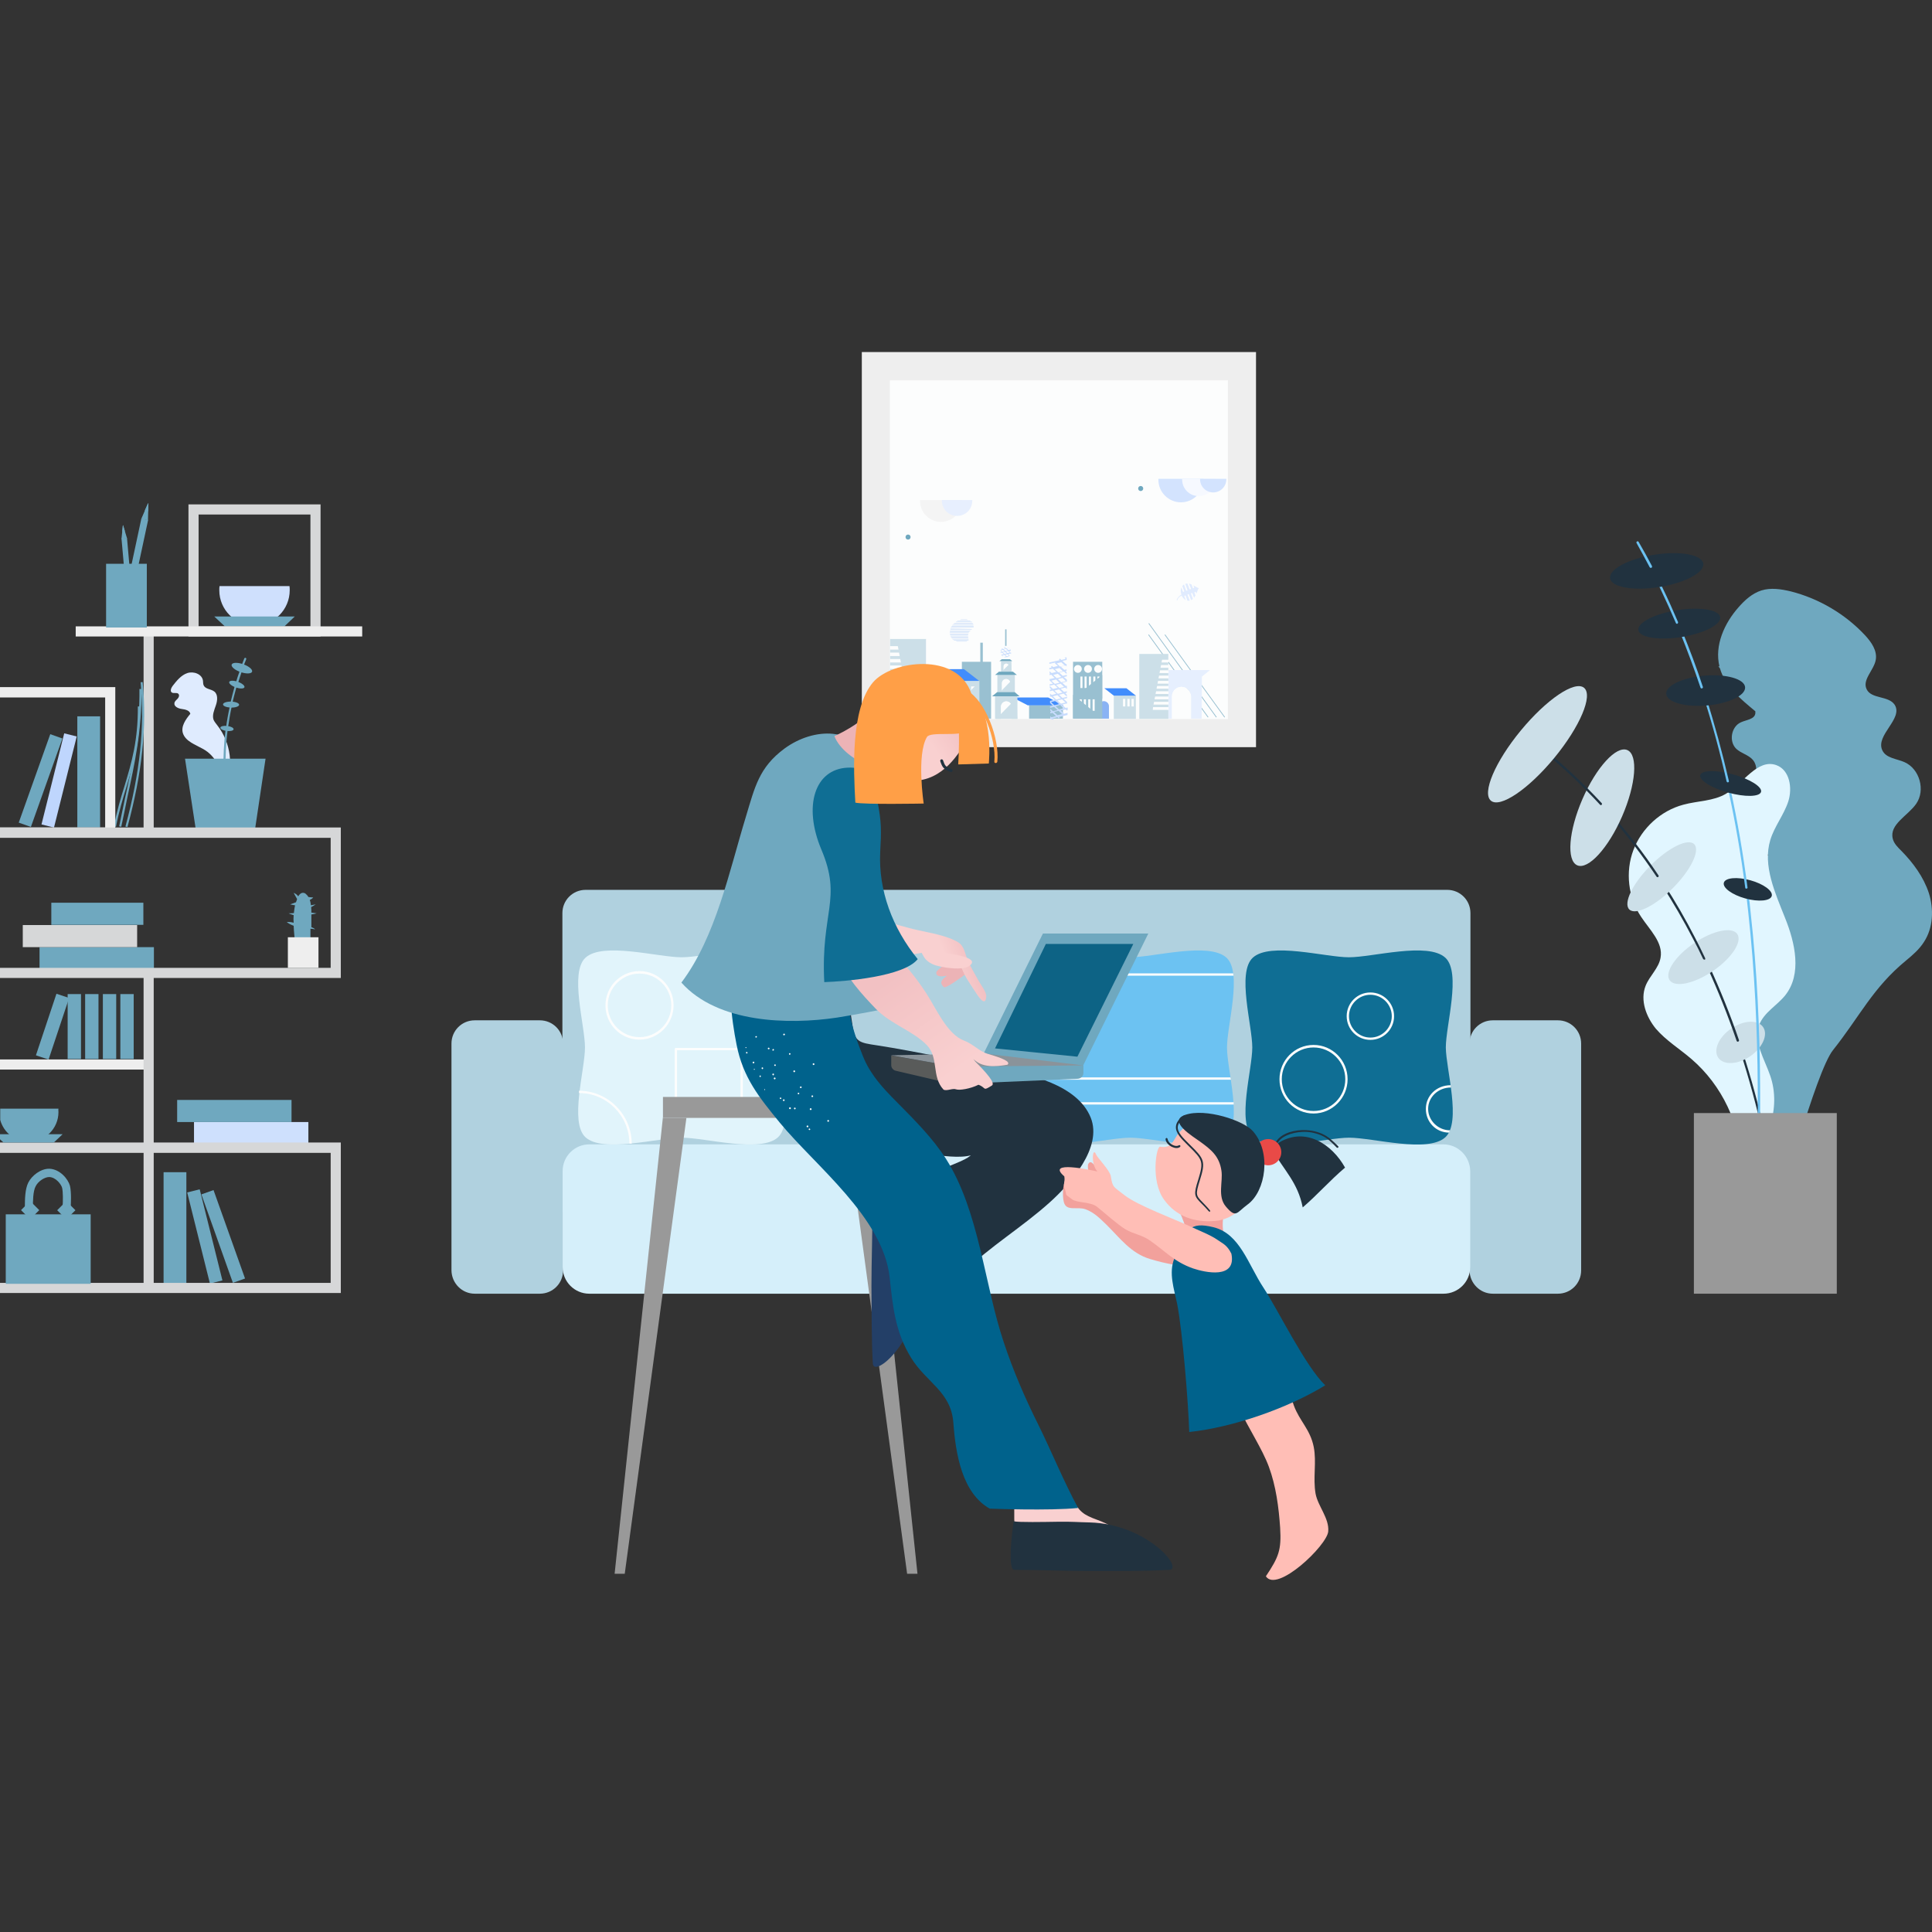 <?xml version="1.0" encoding="UTF-8"?> <svg xmlns="http://www.w3.org/2000/svg" width="450" height="450" viewBox="0 0 450 450" fill="none"><rect x="0" y="0" width="450" height="450" fill="#333333" stroke="none"/><path d="M337.082 286.376H136.406C133.404 286.376 130.992 283.964 130.992 280.963V212.677C130.992 209.676 133.404 207.264 136.406 207.264H337.082C340.083 207.264 342.495 209.676 342.495 212.677V281.016C342.441 283.964 340.029 286.376 337.082 286.376Z" fill="#B0D1DF"></path><path d="M400.599 155.647C400.492 155.486 400.331 155.326 400.224 155.218H400.492C399.313 150.341 401.618 145.195 404.941 141.443C406.388 139.782 408.103 138.227 410.247 137.531C412.445 136.834 414.857 137.209 417.108 137.745C423.647 139.407 429.757 142.998 434.367 147.929C435.868 149.537 437.315 151.574 436.886 153.771C436.404 156.183 433.67 158.381 434.796 160.578C435.921 162.829 439.834 162.025 441.281 164.116C443.425 167.385 436.725 171.244 438.44 174.782C439.298 176.604 441.764 176.712 443.586 177.516C447.124 179.07 448.517 184.055 446.32 187.217C444.39 190.004 440.048 191.987 440.852 195.311C441.12 196.49 442.032 197.347 442.889 198.205C445.623 200.992 448.035 204.262 449.268 208.014C450.447 211.766 450.286 216.107 448.142 219.377C447.07 221.092 445.516 222.432 443.961 223.718C436.189 230.097 433.188 236.743 426.917 244.622C423.004 249.553 414.321 281.069 412.23 289.913C410.622 276.996 406.924 238.619 405.37 236.475C403.815 234.331 403.011 231.329 404.351 229.078C405.316 227.417 407.138 226.505 408.746 225.38C410.301 224.254 411.802 222.539 411.426 220.609C411.266 219.752 410.676 219.001 410.14 218.305C408.371 216.107 406.281 214.124 404.995 211.605C403.708 209.086 403.333 205.87 404.995 203.565C406.549 201.421 409.55 200.51 411.909 199.17C409.926 197.615 406.978 196.597 405.316 194.614C404.03 193.113 403.601 190.969 404.137 189.039C404.673 187.056 406.227 185.502 407.406 183.787C407.138 182.822 407.246 181.804 407.835 180.892C408.157 180.41 408.586 180.035 409.068 179.713C409.122 178.695 408.907 177.73 408.264 176.98C407.246 175.8 405.531 175.479 404.405 174.407C402.636 172.692 403.226 169.261 405.477 168.243C406.763 167.653 408.693 167.546 408.854 166.153V165.67C405.37 162.776 401.832 159.881 400.599 155.647Z" fill="#6FA8BF"></path><path d="M383.293 229.612C384.204 227.307 386.348 225.539 386.777 223.073C387.42 219.536 384.257 216.588 382.274 213.586C379.219 209.084 378.522 203.081 380.452 197.989C382.381 192.897 386.83 188.823 392.083 187.43C395.406 186.518 399.104 186.626 402.052 184.857C406.072 182.445 409.342 176.656 413.737 178.21C416.846 179.336 417.543 183.517 416.524 186.679C415.506 189.788 413.308 192.468 412.343 195.63C410.521 201.633 413.469 207.958 415.774 213.8C418.132 219.643 419.74 226.879 415.827 231.81C413.898 234.222 410.896 235.776 409.771 238.67C408.27 242.583 411.003 246.657 412.343 250.623C414.863 257.966 411.968 266.864 405.644 271.312C405.429 261.933 401.088 252.767 393.959 246.657C391.225 244.298 388.063 242.369 385.705 239.635C383.453 236.902 381.953 232.989 383.293 229.612V229.612Z" fill="#E1F6FF"></path><path d="M414.693 285.358C414.532 285.358 414.425 285.25 414.425 285.143C412.388 270.832 409.387 257.379 405.421 245.158C405.367 244.997 405.474 244.837 405.581 244.837C405.742 244.783 405.903 244.89 405.903 244.997C409.869 257.218 412.924 270.725 414.961 285.09C414.961 285.197 414.854 285.358 414.693 285.358Z" fill="#21323F"></path><path d="M407.643 246.028C410.529 244.058 411.88 241.015 410.662 239.23C409.444 237.445 406.117 237.595 403.232 239.564C400.347 241.533 398.995 244.576 400.213 246.361C401.432 248.146 404.758 247.997 407.643 246.028Z" fill="#CCDFE8"></path><path d="M404.775 242.637C404.668 242.637 404.56 242.584 404.507 242.477C402.47 236.527 400.165 230.738 397.646 225.271C397.592 225.11 397.646 224.95 397.753 224.896C397.914 224.842 398.075 224.896 398.128 225.003C400.648 230.47 403.006 236.313 405.043 242.262C405.096 242.423 404.989 242.584 404.882 242.584C404.828 242.637 404.775 242.637 404.775 242.637V242.637Z" fill="#21323F"></path><path d="M398.97 226.164C403.324 223.197 405.868 219.345 404.651 217.559C403.435 215.773 398.919 216.73 394.564 219.697C390.21 222.664 387.666 226.516 388.883 228.302C390.099 230.088 394.615 229.13 398.97 226.164Z" fill="#CCDFE8"></path><path d="M396.95 223.502C396.843 223.502 396.736 223.449 396.682 223.342C395.932 221.734 395.128 220.126 394.324 218.625C392.126 214.391 389.714 210.21 387.142 206.243C387.035 206.136 387.088 205.922 387.249 205.868C387.356 205.761 387.571 205.815 387.624 205.975C390.197 209.942 392.609 214.123 394.806 218.411C395.61 219.965 396.414 221.573 397.165 223.181C397.218 223.342 397.165 223.502 397.058 223.556C397.058 223.502 397.004 223.502 396.95 223.502V223.502Z" fill="#21323F"></path><path d="M389.67 206.829C393.844 202.63 396.054 198.059 394.605 196.619C393.156 195.179 388.599 197.416 384.425 201.614C380.251 205.813 378.041 210.384 379.49 211.824C380.939 213.264 385.497 211.028 389.67 206.829Z" fill="#CCDFE8"></path><path d="M386.07 204.314C385.962 204.314 385.909 204.26 385.855 204.207C382.425 199.115 378.726 194.237 374.76 189.735C374.653 189.628 374.653 189.467 374.76 189.36C374.867 189.252 375.028 189.252 375.135 189.36C379.102 193.862 382.854 198.74 386.284 203.885C386.391 203.992 386.338 204.207 386.23 204.26C386.177 204.314 386.123 204.314 386.07 204.314V204.314Z" fill="#21323F"></path><path d="M377.825 190.137C381.047 182.726 381.591 175.818 379.039 174.709C376.487 173.599 371.806 178.708 368.584 186.12C365.362 193.531 364.819 200.438 367.371 201.548C369.923 202.657 374.603 197.548 377.825 190.137Z" fill="#CCDFE8"></path><path d="M372.893 187.538C372.84 187.538 372.733 187.484 372.679 187.431C368.605 183.036 364.317 178.962 359.815 175.317C359.708 175.21 359.654 175.049 359.762 174.942C359.869 174.835 360.03 174.781 360.137 174.889C364.639 178.533 368.981 182.66 373.054 187.056C373.161 187.163 373.161 187.324 373.054 187.431C373.054 187.484 372.947 187.538 372.893 187.538V187.538Z" fill="#21323F"></path><path d="M362 176.559C367.988 169.296 371.102 161.972 368.954 160.202C366.807 158.432 360.213 162.886 354.225 170.149C348.237 177.413 345.123 184.736 347.27 186.506C349.417 188.276 356.012 183.822 362 176.559Z" fill="#CCDFE8"></path><path d="M408.802 290.822C408.642 290.822 408.534 290.661 408.534 290.554C409.606 267.507 410.25 240.171 407.194 212.406C407.034 211.12 406.926 209.834 406.766 208.601C406.766 208.44 406.873 208.333 406.98 208.279C407.141 208.279 407.248 208.387 407.302 208.494C407.462 209.78 407.623 211.066 407.73 212.299C410.839 240.117 410.142 267.453 409.07 290.554C409.07 290.715 408.963 290.822 408.802 290.822V290.822Z" fill="#6CC2F2"></path><path d="M412.674 208.689C412.997 207.519 410.762 205.88 407.681 205.028C404.599 204.176 401.839 204.433 401.516 205.603C401.192 206.772 403.428 208.412 406.509 209.264C409.59 210.116 412.35 209.859 412.674 208.689Z" fill="#21323F"></path><path d="M406.764 206.993C406.603 206.993 406.496 206.886 406.496 206.779C405.478 198.9 404.138 191.182 402.53 183.892C402.476 183.731 402.583 183.624 402.744 183.571C402.905 183.517 403.012 183.624 403.066 183.785C404.674 191.128 406.014 198.846 407.032 206.725C407.086 206.833 406.978 206.94 406.764 206.993C406.818 206.94 406.818 206.993 406.764 206.993V206.993Z" fill="#6CC2F2"></path><path d="M410.178 184.45C410.501 183.28 407.595 181.456 403.686 180.375C399.777 179.294 396.347 179.367 396.023 180.536C395.7 181.706 398.606 183.53 402.515 184.611C406.423 185.692 409.854 185.62 410.178 184.45Z" fill="#21323F"></path><path d="M402.426 182.232C402.318 182.232 402.211 182.125 402.158 182.018C400.657 175.372 398.888 168.833 396.905 162.615C396.851 162.454 396.958 162.294 397.066 162.294C397.226 162.24 397.387 162.347 397.387 162.454C399.37 168.672 401.139 175.211 402.694 181.911C402.747 182.072 402.64 182.179 402.479 182.232H402.426V182.232Z" fill="#6CC2F2"></path><path d="M397.581 164.315C402.654 163.877 406.632 161.968 406.467 160.051C406.301 158.134 402.055 156.935 396.982 157.373C391.909 157.811 387.931 159.72 388.097 161.637C388.262 163.554 392.509 164.753 397.581 164.315Z" fill="#21323F"></path><path d="M396.362 160.362C396.255 160.362 396.148 160.308 396.094 160.201C394.593 155.752 392.985 151.411 391.27 147.177C391.217 147.016 391.27 146.855 391.431 146.801C391.592 146.748 391.752 146.801 391.806 146.962C393.521 151.196 395.183 155.538 396.63 159.987C396.684 160.148 396.576 160.308 396.469 160.308C396.416 160.362 396.362 160.362 396.362 160.362Z" fill="#6CC2F2"></path><path d="M391.632 148.376C396.894 147.539 400.938 145.461 400.663 143.736C400.388 142.011 395.9 141.292 390.638 142.13C385.375 142.967 381.332 145.045 381.606 146.77C381.881 148.494 386.37 149.214 391.632 148.376Z" fill="#21323F"></path><path d="M390.624 145.303C390.517 145.303 390.41 145.249 390.356 145.142C389.23 142.515 388.051 139.889 386.819 137.316C386.443 136.566 386.068 135.762 385.693 135.011C385.639 134.851 385.693 134.69 385.8 134.636C385.961 134.583 386.122 134.636 386.175 134.743C386.551 135.494 386.926 136.298 387.301 137.048C388.534 139.567 389.713 142.247 390.838 144.874C390.892 145.035 390.838 145.195 390.678 145.249C390.731 145.303 390.678 145.303 390.624 145.303V145.303Z" fill="#6CC2F2"></path><path d="M386.47 136.737C392.463 135.783 397.054 133.327 396.723 131.251C396.393 129.175 391.267 128.266 385.273 129.22C379.28 130.174 374.69 132.63 375.02 134.706C375.351 136.781 380.477 137.691 386.47 136.737Z" fill="#21323F"></path><path d="M384.511 132.278C384.404 132.278 384.297 132.224 384.243 132.117C383.225 130.188 382.207 128.312 381.188 126.489C381.135 126.382 381.135 126.168 381.296 126.114C381.403 126.06 381.617 126.06 381.671 126.221C382.743 128.044 383.761 129.92 384.779 131.849C384.833 132.01 384.779 132.171 384.672 132.224C384.565 132.278 384.565 132.278 384.511 132.278V132.278Z" fill="#6CC2F2"></path><path d="M394.539 259.254H427.824V301.329H394.539V259.254Z" fill="#999999"></path><path d="M110.57 301.328H125.738C128.74 301.328 131.152 298.916 131.152 295.915V243.066C131.152 240.064 128.74 237.652 125.738 237.652H110.57C107.568 237.652 105.156 240.064 105.156 243.066V295.915C105.21 298.916 107.622 301.328 110.57 301.328Z" fill="#B0D1DF"></path><path d="M347.695 301.328H362.863C365.865 301.328 368.277 298.916 368.277 295.915V243.066C368.277 240.064 365.865 237.652 362.863 237.652H347.695C344.693 237.652 342.281 240.064 342.281 243.066V295.915C342.335 298.916 344.747 301.328 347.695 301.328Z" fill="#B0D1DF"></path><path d="M336.171 266.543H137.264C133.834 266.543 131.047 269.33 131.047 272.76V295.111C131.047 298.542 133.834 301.329 137.264 301.329H336.225C339.655 301.329 342.443 298.542 342.443 295.111V272.76C342.389 269.33 339.602 266.543 336.171 266.543V266.543Z" fill="#D5EFFA"></path><path d="M181.222 264.882C177.149 268.634 164.339 264.989 158.818 264.989C153.297 264.989 140.433 268.634 136.36 264.882C132.608 261.398 136.253 249.124 136.253 243.978C136.253 238.833 132.608 226.559 136.36 223.075C140.433 219.323 153.244 222.968 158.764 222.968C164.285 222.968 177.149 219.323 181.222 223.075C184.974 226.559 181.33 238.833 181.33 243.978C181.33 249.124 184.974 261.398 181.222 264.882V264.882Z" fill="#E1F4FB"></path><path d="M285.683 264.882C281.61 268.634 268.8 264.989 263.279 264.989C257.758 264.989 244.894 268.634 240.821 264.882C237.069 261.398 240.714 249.124 240.714 243.978C240.714 238.833 237.069 226.559 240.821 223.075C244.894 219.323 257.705 222.968 263.225 222.968C268.746 222.968 281.61 219.323 285.683 223.075C289.435 226.559 285.791 238.833 285.791 243.978C285.791 249.124 289.435 261.398 285.683 264.882Z" fill="#6CC2F2"></path><path d="M336.652 264.882C332.579 268.634 319.768 264.989 314.248 264.989C308.727 264.989 295.863 268.634 291.79 264.882C288.038 261.398 291.682 249.124 291.682 243.978C291.682 238.833 288.038 226.559 291.79 223.075C295.863 219.323 308.673 222.968 314.194 222.968C319.715 222.968 332.579 219.323 336.652 223.075C340.404 226.559 336.759 238.833 336.759 243.978C336.813 249.124 340.458 261.398 336.652 264.882Z" fill="#0F6E94"></path><path d="M148.956 242.153C144.561 242.153 141.023 238.562 141.023 234.167C141.023 229.772 144.561 226.181 148.956 226.181C153.351 226.181 156.889 229.772 156.889 234.167C156.889 238.562 153.298 242.153 148.956 242.153ZM148.956 226.77C144.882 226.77 141.559 230.093 141.559 234.167C141.559 238.241 144.882 241.564 148.956 241.564C153.03 241.564 156.353 238.241 156.353 234.167C156.353 230.093 153.03 226.77 148.956 226.77ZM305.948 259.359C301.553 259.359 298.016 255.768 298.016 251.372C298.016 246.977 301.553 243.386 305.948 243.386C310.343 243.386 313.881 246.977 313.881 251.372C313.881 255.768 310.29 259.359 305.948 259.359ZM305.948 243.976C301.875 243.976 298.552 247.299 298.552 251.372C298.552 255.446 301.875 258.769 305.948 258.769C310.022 258.769 313.345 255.446 313.345 251.372C313.345 247.299 310.022 243.976 305.948 243.976ZM147.134 266.38H146.598C146.598 259.895 141.345 254.588 134.859 254.588V254.052C141.613 254.052 147.134 259.627 147.134 266.38ZM172.754 260.002H157.425C157.264 260.002 157.157 259.895 157.157 259.734V244.351C157.157 244.19 157.264 244.083 157.425 244.083H172.754C172.915 244.083 173.022 244.19 173.022 244.351V259.734C173.022 259.895 172.915 260.002 172.754 260.002ZM157.693 259.466H172.486V244.619H157.693V259.466ZM182.724 232.613H170.289C170.128 232.613 170.021 232.505 170.021 232.345V221.518H170.557V232.023H182.724V232.613V232.613ZM287.296 227.253H239.164L239.324 226.717H287.242L287.296 227.253ZM286.706 251.48H239.753L239.86 250.944H286.599L286.706 251.48ZM287.349 257.268H239.11L239.164 256.732H287.349V257.268ZM319.187 242.207C316.132 242.207 313.667 239.741 313.667 236.686C313.667 233.631 316.132 231.165 319.187 231.165C322.242 231.165 324.708 233.631 324.708 236.686C324.708 239.741 322.242 242.207 319.187 242.207ZM319.187 231.701C316.454 231.701 314.203 233.953 314.203 236.686C314.203 239.42 316.454 241.671 319.187 241.671C321.921 241.671 324.172 239.42 324.172 236.686C324.172 233.953 321.921 231.701 319.187 231.701ZM337.518 263.807C334.463 263.807 332.105 261.342 332.105 258.287C332.105 255.232 334.57 252.766 337.894 252.766L337.947 253.302C334.946 253.302 332.641 255.553 332.641 258.287C332.641 261.02 334.999 263.271 337.733 263.271L337.518 263.807Z" fill="#FCFDFD"></path><path d="M200.734 82H292.55V174.03H200.734V82Z" fill="#EEEEEE"></path><path d="M207.266 88.594H286.003V167.492H207.266V88.594Z" fill="#FCFDFD"></path><path d="M205.44 161.328L205.922 160.042C206.083 160.042 206.244 160.042 206.405 160.095L205.922 161.489C205.869 161.542 205.922 161.65 206.029 161.703C206.083 161.757 206.19 161.703 206.244 161.596L206.726 160.256C206.887 160.363 206.994 160.47 207.101 160.631L206.673 161.757C206.619 161.81 206.673 161.918 206.78 161.971C206.833 162.025 206.941 161.971 206.994 161.864L207.316 160.953C207.53 161.435 207.53 162.025 207.316 162.561V162.614C207.423 162.668 207.53 162.722 207.637 162.829C207.905 163.043 208.281 163.418 208.441 163.901L208.281 163.954C208.173 163.472 207.798 163.15 207.53 162.99C207.423 162.936 207.316 162.882 207.262 162.829C207.048 163.311 206.673 163.686 206.297 163.901L206.619 163.043C206.673 162.99 206.619 162.882 206.512 162.829C206.458 162.775 206.351 162.829 206.297 162.936L205.922 164.008C205.761 164.062 205.547 164.062 205.386 164.008L205.869 162.722C205.922 162.668 205.869 162.561 205.761 162.507C205.708 162.454 205.601 162.507 205.547 162.614L205.065 163.901C204.904 163.847 204.797 163.74 204.636 163.633L205.065 162.454C205.118 162.4 205.065 162.293 204.957 162.239C204.904 162.186 204.797 162.239 204.743 162.346L204.368 163.365C204.261 163.204 204.153 162.99 204.046 162.829L204.261 162.186C204.314 162.132 204.261 162.025 204.153 161.971C204.1 161.918 203.993 161.971 203.939 162.078L203.832 162.4C203.617 161.864 203.457 161.328 203.242 161.114C203.564 161.06 203.993 160.738 204.529 160.47L204.368 160.899C204.314 160.953 204.368 161.06 204.475 161.114C204.529 161.167 204.636 161.114 204.689 161.006L204.957 160.256C205.172 160.149 205.333 160.095 205.547 160.042L205.118 161.167C205.065 161.221 205.118 161.328 205.225 161.382C205.333 161.489 205.386 161.435 205.44 161.328V161.328ZM277.048 137.208L276.566 135.922C276.405 135.922 276.244 135.922 276.084 135.975L276.566 137.369C276.62 137.423 276.566 137.53 276.459 137.583C276.405 137.637 276.298 137.583 276.244 137.476L275.762 136.136C275.601 136.243 275.494 136.351 275.387 136.511L275.816 137.637C275.869 137.691 275.816 137.798 275.708 137.851C275.655 137.905 275.548 137.851 275.494 137.744L275.172 136.833C274.958 137.315 274.958 137.905 275.172 138.441V138.495C275.065 138.548 274.958 138.602 274.851 138.709C274.583 138.923 274.208 139.299 274.047 139.781L274.208 139.835C274.315 139.352 274.69 139.031 274.958 138.87C275.065 138.816 275.172 138.763 275.226 138.709C275.44 139.191 275.816 139.567 276.191 139.781L275.869 138.923C275.816 138.87 275.869 138.763 275.976 138.709C276.03 138.655 276.137 138.709 276.191 138.816L276.566 139.888C276.727 139.942 276.941 139.942 277.102 139.888L276.62 138.602C276.566 138.548 276.62 138.441 276.727 138.387C276.78 138.334 276.888 138.387 276.941 138.495L277.424 139.781C277.584 139.727 277.692 139.62 277.852 139.513L277.424 138.334C277.37 138.28 277.424 138.173 277.531 138.119C277.584 138.066 277.692 138.119 277.745 138.227L278.12 139.245C278.228 139.084 278.335 138.87 278.442 138.709L278.228 138.066C278.174 138.012 278.228 137.905 278.335 137.851C278.388 137.798 278.496 137.851 278.549 137.959L278.656 138.28C278.871 137.744 279.032 137.208 279.246 136.994C278.924 136.94 278.496 136.619 277.96 136.351L278.12 136.779C278.174 136.833 278.12 136.94 278.013 136.994C277.96 137.047 277.852 136.994 277.799 136.887L277.531 136.136C277.316 136.029 277.156 135.975 276.941 135.922L277.37 137.047C277.424 137.101 277.37 137.208 277.263 137.262C277.156 137.315 277.102 137.262 277.048 137.208V137.208Z" fill="#E0EBFE"></path><path d="M271.321 147.82L285.257 167.062M267.569 145.193L283.327 167.062M267.516 147.82L281.398 167.062" stroke="#99C0D1" stroke-width="0.183" stroke-miterlimit="10"></path><path d="M239.695 164.221H247.574V167.383H239.695V164.221Z" fill="#99C0D1"></path><path d="M279.948 157.629H270.461V167.384H272.98V162.185C272.98 160.952 273.999 159.987 275.178 159.987C276.41 159.987 277.375 161.006 277.375 162.185V167.384H279.894L279.948 157.629V157.629Z" fill="#E6EFFE"></path><path d="M275.182 159.986C273.949 159.986 272.984 161.004 272.984 162.183V167.382H277.433V162.183C277.379 160.95 276.414 159.986 275.182 159.986V159.986ZM211.398 155.912H219.76V167.436H211.398V155.912Z" fill="#FCFDFD"></path><path d="M228.328 149.695H228.918V155.27H228.328V149.695Z" fill="#99C0D1"></path><path d="M235.568 153.986H233.156V156.505H233.799V155.166C233.799 154.844 234.067 154.576 234.389 154.576C234.711 154.576 234.979 154.844 234.979 155.166V156.505H235.622L235.568 153.986Z" fill="#CCDFE8"></path><path d="M234.34 154.572C234.018 154.572 233.75 154.84 233.75 155.162V156.502H234.876V155.162C234.929 154.84 234.661 154.572 234.34 154.572Z" fill="#FCFDFD"></path><path d="M235.247 153.557H233.317L232.781 153.985H235.783L235.247 153.557Z" fill="#6FA8BF"></path><path d="M236.432 157.146H232.305V161.381H233.377V159.13C233.377 158.594 233.805 158.165 234.341 158.165C234.877 158.165 235.306 158.594 235.306 159.13V161.381H236.378V157.146H236.432V157.146Z" fill="#CCDFE8"></path><path d="M234.34 158.164C233.804 158.164 233.375 158.593 233.375 159.129V161.38H235.305V159.129C235.305 158.593 234.876 158.164 234.34 158.164Z" fill="#FCFDFD"></path><path d="M224.039 154.146H230.846V167.386H224.039V154.146Z" fill="#99C0D1"></path><path d="M214.289 116.467V116.681C214.289 119.361 216.487 121.559 219.167 121.559C221.847 121.559 224.044 119.361 224.044 116.681V116.467H214.289V116.467Z" fill="#F4F4F4"></path><path d="M219.383 116.467V116.628C219.383 118.557 220.937 120.165 222.92 120.165C224.904 120.165 226.458 118.611 226.458 116.628V116.467H219.383V116.467Z" fill="#E7EFFE"></path><path d="M269.812 111.533V111.748C269.812 114.642 272.171 117 275.065 117C277.96 117 280.318 114.642 280.318 111.748V111.533H269.812V111.533Z" fill="#D3E3FE"></path><path d="M275.344 111.533V111.694C275.344 113.838 277.059 115.553 279.203 115.553C281.347 115.553 283.062 113.838 283.062 111.694V111.533H275.344V111.533Z" fill="#F6F9FF"></path><path d="M279.523 111.533V111.64C279.523 113.356 280.917 114.696 282.579 114.696C284.294 114.696 285.634 113.302 285.634 111.64V111.533H279.523V111.533Z" fill="#D3E3FE"></path><path d="M225.491 144.39H223.561C223.669 144.337 223.776 144.337 223.883 144.283H225.116C225.223 144.337 225.33 144.337 225.491 144.39ZM225.92 144.551H223.079C223.026 144.551 222.972 144.605 222.918 144.658H226.081C226.027 144.605 225.973 144.605 225.92 144.551V144.551ZM226.349 144.819H222.704L222.597 144.926H226.456L226.349 144.819ZM226.563 145.087H222.329L222.222 145.194H226.563V145.087V145.087ZM226.67 145.302H222.061C222.061 145.355 222.007 145.355 222.007 145.409H226.724C226.67 145.355 226.67 145.355 226.67 145.302V145.302ZM226.724 145.57H221.846C221.846 145.623 221.793 145.623 221.793 145.677H226.724V145.57V145.57ZM226.777 145.838H221.686C221.686 145.891 221.632 145.891 221.632 145.945H226.777V145.838ZM226.777 146.052H221.525C221.525 146.106 221.471 146.106 221.471 146.159H226.724C226.777 146.106 226.777 146.106 226.777 146.052ZM226.724 146.374C226.724 146.374 226.724 146.32 226.724 146.374L221.418 146.32C221.418 146.374 221.418 146.374 221.364 146.427L226.724 146.374C226.724 146.374 226.67 146.374 226.724 146.374ZM226.402 146.588H221.364V146.695H226.295C226.295 146.642 226.349 146.642 226.402 146.588ZM226.027 146.856H221.257V146.963H225.973C225.973 146.91 226.027 146.856 226.027 146.856V146.856ZM225.813 147.07H221.257V147.178H225.759C225.759 147.124 225.813 147.124 225.813 147.07ZM225.652 147.338H221.203V147.446H225.598C225.652 147.392 225.652 147.392 225.652 147.338ZM225.545 147.606H221.257V147.714H225.545V147.606ZM225.491 147.821H221.31V147.928H225.491V147.821ZM225.437 148.089H221.364C221.364 148.142 221.364 148.142 221.418 148.196H225.491C225.437 148.142 225.437 148.142 225.437 148.089V148.089ZM221.525 148.41H225.491V148.303H221.471C221.471 148.357 221.525 148.41 221.525 148.41ZM221.686 148.678H225.545V148.571H221.632C221.632 148.625 221.632 148.678 221.686 148.678ZM221.9 148.946H225.598V148.839H221.793C221.846 148.893 221.9 148.893 221.9 148.946V148.946ZM222.222 149.161H225.545C225.545 149.161 225.598 149.107 225.598 149.054H222.168C222.168 149.107 222.168 149.161 222.222 149.161V149.161ZM222.972 149.429H225.062C225.169 149.429 225.223 149.375 225.277 149.322H222.597C222.757 149.375 222.865 149.429 222.972 149.429V149.429Z" fill="#C8DCF8"></path><path d="M211.504 125.683C211.829 125.683 212.093 125.419 212.093 125.094C212.093 124.768 211.829 124.504 211.504 124.504C211.178 124.504 210.914 124.768 210.914 125.094C210.914 125.419 211.178 125.683 211.504 125.683Z" fill="#6FA8BF"></path><path d="M265.691 114.374C266.017 114.374 266.281 114.111 266.281 113.785C266.281 113.459 266.017 113.195 265.691 113.195C265.366 113.195 265.102 113.459 265.102 113.785C265.102 114.111 265.366 114.374 265.691 114.374Z" fill="#6FA8BF"></path><path d="M234.923 152.912C235.03 152.859 235.137 152.752 235.191 152.698L234.816 152.323L235.352 152.216L235.459 152.323C235.512 152.216 235.512 152.108 235.512 152.001L235.405 152.055L235.03 151.68L235.459 151.572C235.352 151.251 235.084 150.929 234.762 150.822L234.869 150.929L234.333 151.036L234.012 150.715C233.958 150.715 233.904 150.768 233.851 150.768L234.172 151.09L233.636 151.197L233.422 150.983L233.315 151.09L233.476 151.251L233.154 151.304C233.1 151.358 233.1 151.412 233.1 151.465L233.636 151.358L234.012 151.733L233.476 151.84L233.1 151.465C233.1 151.519 233.047 151.572 233.047 151.626L233.315 151.894L233.047 151.948V152.108L233.422 152.001L233.797 152.376L233.261 152.484L233.154 152.376C233.261 152.644 233.476 152.859 233.744 152.966L233.422 152.644L233.958 152.537L234.333 152.912L233.851 153.02C233.958 153.073 234.065 153.073 234.226 153.073L234.44 153.02L234.494 153.073C234.548 153.073 234.601 153.073 234.655 153.02L234.601 152.966L234.923 152.912ZM235.191 152.001L234.655 152.108L234.28 151.733L234.816 151.626L235.191 152.001ZM235.03 150.929L235.405 151.304L234.869 151.412L234.494 151.036L235.03 150.929ZM233.797 151.251L234.333 151.144L234.708 151.519L234.172 151.626L233.797 151.251ZM233.583 151.948L234.119 151.84L234.494 152.216L233.958 152.323L233.583 151.948ZM234.119 152.484L234.655 152.376L235.03 152.752L234.494 152.859L234.119 152.484Z" fill="#C8DCFD"></path><path d="M207.32 148.838H215.682V167.437H207.32V148.838ZM219.755 158.593H228.117V167.437H219.755V158.593Z" fill="#CCDFE8"></path><path d="M224.527 155.861H216.219L219.756 158.595H228.064L224.527 155.861ZM244.144 162.454H235.836L239.374 164.276H247.682L244.144 162.454Z" fill="#428DFC"></path><path d="M222.164 159.879H223.236V165.775H222.164V159.879ZM224.201 159.879H225.273V165.775H224.201V159.879ZM226.184 159.879H227.256V165.775H226.184V159.879ZM254.27 160.308H259.416V167.436H254.27V160.308Z" fill="#FCFDFD"></path><path d="M259.422 161.971H264.567V167.438H259.422V161.971Z" fill="#CCDFE8"></path><path d="M262.364 160.309H257.219L259.416 162.024H264.562L262.364 160.309Z" fill="#428DFC"></path><path d="M261.563 162.774H262.099V164.543H261.563V162.774ZM262.581 162.774H263.117V164.543H262.581V162.774ZM263.546 162.774H264.082V164.543H263.546V162.774ZM207.32 150.5H211.823V151.304H207.32V150.5ZM207.32 152.001H211.823V152.805H207.32V152.001ZM207.32 153.502H211.823V154.306H207.32V153.502ZM207.32 155.002H211.823V155.806H207.32V155.002ZM207.32 156.503H211.823V157.307H207.32V156.503ZM207.32 158.058H211.823V158.861H207.32V158.058ZM207.32 159.558H211.823V160.362H207.32V159.558ZM207.32 161.059H211.823V161.863H207.32V161.059ZM207.32 162.56H211.823V163.364H207.32V162.56ZM207.32 164.061H211.823V164.865H207.32V164.061Z" fill="#FCFDFD"></path><path d="M208.93 149.482L212.092 166.152H214.611V149.59L208.93 149.482ZM236.962 162.078H231.763V167.438H233.157V164.597C233.157 163.954 233.693 163.365 234.389 163.365C235.033 163.365 235.622 163.901 235.622 164.597V167.438H237.016C236.962 167.438 236.962 162.078 236.962 162.078V162.078Z" fill="#CCDFE8"></path><path d="M234.389 163.365C233.746 163.365 233.156 163.901 233.156 164.598V167.439H235.568V164.598C235.622 163.901 235.032 163.365 234.389 163.365Z" fill="#FCFDFD"></path><path d="M279.779 157.736H270.56L268.523 156.074H281.816L279.779 157.736Z" fill="#E6EFFE"></path><path d="M228.058 158.81L219.75 167.439H228.058V158.81ZM236.902 162.455L232.024 167.439H236.902V162.455ZM236.259 157.791L232.882 161.275H236.259V157.791ZM235.508 154.254L233.311 156.451H235.508V154.254Z" fill="#CCDFE8"></path><path d="M234.117 146.586H234.439V150.445H234.117V146.586Z" fill="#99C0D1"></path><path d="M248.166 164.865L247.362 164.115L248.434 163.847L248.541 163.954V163.525L247.737 162.775L248.541 162.614V162.292L247.469 162.56L246.665 161.81L247.737 161.542L248.488 162.239V161.81L248.112 161.435L248.488 161.328V161.006L247.844 161.167L247.04 160.416L248.112 160.148L248.488 160.47V159.72L248.22 159.773L247.416 159.023L248.488 158.755V158.272L247.791 157.683L248.488 157.522V157.201L247.523 157.415L246.719 156.665L247.791 156.397L248.434 156.986V156.557L248.166 156.289L248.434 156.236V155.914L247.898 156.021L247.094 155.271L248.166 155.003L248.434 155.217V154.628L248.273 154.681L247.469 153.931L248.434 153.717V153.127H247.952L248.273 153.449L247.201 153.717L246.88 153.395L246.665 153.609L246.826 153.77L244.414 154.306V154.628L245.861 154.306L245.7 154.467L246.397 155.11L245.325 155.378L245.004 155.11L244.789 155.325L244.95 155.485L244.414 155.593V155.914L245.218 155.753L246.022 156.504L244.95 156.772L244.468 156.343V156.772L244.575 156.879L244.468 156.933V157.254L244.843 157.147L245.647 157.897L244.575 158.165L244.468 158.058V158.487L245.272 159.237L244.468 159.398V159.72L245.54 159.452L246.344 160.202L245.272 160.47L244.521 159.773V160.202L244.896 160.577L244.521 160.684V161.006L245.218 160.845L246.022 161.596L244.95 161.864L244.575 161.542V162.292L244.843 162.239L245.647 162.989L244.575 163.257V163.74L245.272 164.383L244.575 164.544V164.865L245.54 164.651L246.344 165.401L245.272 165.669L244.628 165.08V165.508L244.896 165.776L244.628 165.83V166.152L245.164 166.044L245.968 166.795L244.896 167.063L244.628 166.848V167.492L244.789 167.438L245.004 167.599H245.486L245.218 167.331L246.29 167.063L246.612 167.384L246.826 167.17L246.665 167.009L248.648 166.527V166.044L247.63 166.312L247.791 166.152L247.094 165.508L248.166 165.24L248.488 165.508L248.702 165.348V165.24L248.595 165.133H248.702V164.812L248.166 164.865V164.865ZM248.166 163.632L247.094 163.9L246.29 163.15L247.362 162.882L248.166 163.632ZM248.273 158.648L247.201 158.916L246.397 158.165L247.469 157.897L248.273 158.648ZM246.129 154.521L247.201 154.253L248.005 155.003L246.933 155.271L246.129 154.521ZM245.7 155.861L246.772 155.593L247.576 156.343L246.504 156.611L245.7 155.861ZM245.325 157.201L246.397 156.933L247.201 157.683L246.129 157.951L245.325 157.201ZM244.896 158.54L245.968 158.272L246.772 159.023L245.7 159.291L244.896 158.54ZM245.968 159.505L247.04 159.237L247.844 159.988L246.772 160.256L245.968 159.505ZM245.593 160.845L246.665 160.577L247.469 161.328L246.397 161.596L245.593 160.845ZM245.218 162.185L246.29 161.917L247.094 162.668L246.022 162.936L245.218 162.185ZM244.789 163.525L245.861 163.257L246.665 164.008L245.593 164.276L244.789 163.525ZM247.362 166.312L246.29 166.58L245.486 165.83L246.558 165.562L247.362 166.312ZM246.665 165.24L245.861 164.49L246.933 164.222L247.737 164.972L246.665 165.24Z" fill="#C8DCFD"></path><path d="M265.367 152.32H272.121V167.435H265.367V152.32Z" fill="#CCDFE8"></path><path d="M268.477 153.662H272.175V154.305H268.477V153.662ZM268.477 154.895H272.175V155.538H268.477V154.895ZM268.477 156.128H272.175V156.771H268.477V156.128ZM268.477 157.36H272.175V158.004H268.477V157.36ZM268.477 158.593H272.175V159.236H268.477V158.593ZM268.477 159.772H272.175V160.416H268.477V159.772ZM268.477 161.005H272.175V161.648H268.477V161.005ZM268.477 162.238H272.175V162.881H268.477V162.238ZM268.477 163.471H272.175V164.114H268.477V163.471ZM268.477 164.704H272.175V165.347H268.477V164.704Z" fill="#FCFDFD"></path><path d="M270.827 152.803L268.254 166.363H266.164V152.91L270.827 152.803Z" fill="#CCDFE8"></path><path d="M257.116 163.311C256.472 163.311 255.883 163.847 255.883 164.543V167.384H258.295V164.543C258.348 163.9 257.759 163.311 257.116 163.311Z" fill="#89B3F4"></path><path d="M249.93 154.146H256.737V167.386H249.93V154.146Z" fill="#99C0D1"></path><path d="M251.06 156.719C251.563 156.719 251.971 156.311 251.971 155.808C251.971 155.304 251.563 154.896 251.06 154.896C250.556 154.896 250.148 155.304 250.148 155.808C250.148 156.311 250.556 156.719 251.06 156.719Z" fill="#FCFDFD"></path><path d="M253.419 156.719C253.922 156.719 254.33 156.311 254.33 155.808C254.33 155.304 253.922 154.896 253.419 154.896C252.916 154.896 252.508 155.304 252.508 155.808C252.508 156.311 252.916 156.719 253.419 156.719Z" fill="#FCFDFD"></path><path d="M255.771 156.719C256.274 156.719 256.682 156.311 256.682 155.808C256.682 155.304 256.274 154.896 255.771 154.896C255.267 154.896 254.859 155.304 254.859 155.808C254.859 156.311 255.267 156.719 255.771 156.719Z" fill="#FCFDFD"></path><path d="M251.648 157.576H252.13V160.256H251.648V157.576ZM252.613 157.576H253.095V160.256H252.613V157.576ZM253.631 157.576H254.114V160.256H253.631V157.576ZM254.65 157.576H255.132V160.256H254.65V157.576ZM255.614 157.576H256.097V160.256H255.614V157.576ZM250.469 162.883H250.951V165.562H250.469V162.883ZM251.487 162.883H251.97V165.562H251.487V162.883ZM252.452 162.883H252.934V165.562H252.452V162.883ZM253.47 162.883H253.953V165.562H253.47V162.883ZM254.489 162.883H254.971V165.562H254.489V162.883Z" fill="#FCFDFD"></path><path d="M256.737 157.199L249.93 162.72H256.737V157.199Z" fill="#99C0D1"></path><path d="M249.93 161.811L256.737 167.331H249.93V161.811Z" fill="#99C0D1"></path><path d="M235.94 156.449H232.67L231.759 157.2H236.851L235.94 156.449ZM236.369 161.22H232.242L231.062 162.184H237.494L236.369 161.22Z" fill="#6FA8BF"></path><path d="M213.698 366.56H211.286L196.922 260.38H202.443V260.059L213.698 366.56Z" fill="#999999"></path><path d="M159.879 260.38L145.515 366.561H143.156L154.412 260.166V260.38H159.879Z" fill="#999999"></path><path d="M154.414 255.502H202.439V260.379H154.414V255.502Z" fill="#999999"></path><path d="M221.846 280.424C218.469 282.246 216.004 281.228 212.573 281.764C207.964 282.461 209.411 285.194 209.625 289.054C209.947 295.378 208.928 301.81 209.786 307.813C212.52 306.152 213.86 303.793 214.878 300.899C216.111 297.522 216.7 296.772 219.863 294.949C222.596 293.341 225.008 291.573 227.849 290.179C230.422 288.893 234.281 288.035 236.264 285.998C234.763 282.997 234.656 279.888 234.066 276.779C230.047 277.315 225.491 280.585 221.846 280.424V280.424Z" fill="#F9D0D0"></path><path d="M214.5 281.389C210.856 280.853 203.513 280.156 203.191 281.496C203.245 286.374 202.977 294.038 202.977 299.506C203.03 305.455 202.977 311.941 203.298 317.569C203.513 321.106 213.964 312.423 214.286 299.077C214.34 296.397 214.5 294.842 214.447 291.626C214.34 288.303 214.232 282.622 214.5 281.389V281.389Z" fill="#233F67"></path><path d="M225.331 226.557C224.205 227.468 220.346 230.255 219.863 229.934C218.577 228.755 219.542 228.058 220.56 227.254C219.81 227.415 217.88 227.736 218.095 226.45C218.202 225.86 220.399 224.52 220.828 224.038C222.115 222.591 222.168 222.108 223.669 223.555C224.366 224.252 225.438 225.86 225.331 226.557V226.557Z" fill="#ECB3B6"></path><path d="M191.824 209.085C194.558 210.425 197.023 211.979 200.078 212.944C203.723 214.123 207.475 214.927 211.173 215.999C214.818 217.071 219.696 217.5 223.019 219.376C224.627 220.287 224.68 221.948 225.431 223.717C226.128 225.325 227.092 226.88 227.896 228.38C228.379 229.292 229.772 231.007 229.719 232.079C229.558 234.866 227.682 231.811 227.092 230.9C226.288 229.613 225.377 228.38 224.68 227.04C224.037 225.808 223.394 223.61 222.215 222.86C221.357 222.324 218.999 221.573 217.981 221.52C216.426 221.412 206.082 223.771 204.688 222.967C203.241 222.163 198.953 222.431 197.291 222.484C194.772 222.538 189.895 221.037 188.876 219.965C188.287 219.376 187.804 218.465 187.215 217.768C185.875 216.267 185.124 214.605 184.642 212.676C184.213 210.961 183.516 209.085 184.535 207.691C185.392 206.512 187.643 205.386 189.037 205.172C189.412 206.297 190.859 208.656 191.824 209.085V209.085Z" fill="url(#paint0_linear_10455_42758)"></path><path d="M252.08 248.587H227.531L242.914 217.445H267.463L252.08 248.587Z" fill="#6FA8BF"></path><path d="M250.946 246.123L231.758 244.193L243.603 219.859H263.971L250.946 246.123Z" fill="#0D6385"></path><path d="M235.136 346.995C236.905 350.372 235.886 352.784 236.422 356.268C237.119 360.878 239.853 359.431 243.712 359.216C250.036 358.895 256.468 359.967 262.525 359.163C260.864 356.429 258.505 355.089 255.611 354.017C252.234 352.784 251.484 352.141 249.661 349.032C248.053 346.299 246.338 343.887 244.891 341.046C243.605 338.473 242.747 334.614 240.71 332.631C237.709 334.132 234.6 334.185 231.438 334.775C232.081 338.795 235.35 343.351 235.136 346.995V346.995Z" fill="#F9D0D0"></path><path d="M198.685 232.185C197.72 234.812 198.149 235.884 198.524 238.564C199.06 242.745 200.078 242.852 204.366 243.495C213.371 244.888 223.662 247.193 232.667 248.855C239.688 250.195 250.944 252.607 254.053 260.325C256.84 267.293 249.336 275.708 244.512 280.05C238.08 285.838 230.63 290.287 224.412 296.344C220.392 300.203 214.55 306.688 212.567 311.834C213.21 307.975 211.441 302.186 210.852 298.22C210.101 293.342 209.619 289.322 211.977 284.659C212.942 282.783 215.997 279.942 217.605 278.602C220.071 276.512 217.177 273.189 219.535 272.224C227.092 269.223 224.627 269.919 228.325 267.507C226.664 271.474 213.639 268.204 210.155 267.454C203.937 266.221 197.72 266.06 191.556 264.774C188.286 264.077 184.535 263.702 182.337 260.7C180.354 257.967 177.406 253.84 176.709 250.677C174.833 242.637 175.744 235.08 176.012 226.986C182.283 230.845 191.663 229.72 198.899 231.649C198.363 231.113 199.489 232.561 198.685 232.185V232.185Z" fill="#21323F"></path><path d="M171.19 222.913C169.207 228.166 170.386 237.492 171.565 243.335C173.066 250.999 176.818 255.609 181.642 261.505C190.003 271.635 205.654 283.588 207.209 297.47C207.959 304.223 208.441 310.066 212.193 316.23C215.785 322.072 221.52 324.109 222.056 331.398C222.592 338.688 224.092 347.746 230.524 351.391C230.524 351.391 244.621 351.927 251.106 351.23C247.783 345.12 244.514 337.187 241.941 332.041C238.779 325.717 235.991 319.285 233.794 312.638C229.238 299.078 228.112 282.194 220.34 269.92C217.285 265.149 213.158 261.022 209.192 257.002C207.155 254.966 205.225 252.982 203.617 250.731C201.849 248.212 201.313 246.926 200.187 243.924C197.722 237.492 196.114 229.452 197.99 222.913C189.092 222.913 180.141 223.181 171.351 222.484C171.619 221.948 170.815 223.556 171.19 222.913V222.913Z" fill="#00628C"></path><path d="M182.723 174.354C176.774 178.749 175.809 183.359 173.719 190.273C169.86 202.869 166.751 218.198 158.711 228.864C167.126 238.298 183.635 238.727 194.998 237.011C199.125 236.368 205.986 235.028 205.986 235.028C205.986 235.028 200.411 224.255 199.875 220.717C198.696 213.428 198.696 207.21 199.5 199.974C200.197 193.757 200.894 187.593 202.019 181.697C203.038 176.283 201.162 171.674 194.033 170.924C190.335 170.548 186.154 171.835 182.723 174.354V174.354Z" fill="#6FA8BF"></path><path d="M203.517 165.08C200.998 167.921 197.353 170.065 194.352 171.458C195.477 174.46 199.229 177.3 202.552 178.319C204.643 175.317 207.001 176.068 209.359 173.227C206.787 171.137 205.179 168.778 204.107 165.509C204.107 166.688 203.142 164.061 203.517 165.08V165.08Z" fill="#ECB3B6"></path><path d="M236.098 354.338C235.562 357.983 234.811 365.326 236.151 365.647C241.083 365.647 248.747 365.915 254.214 365.915C260.217 365.915 266.703 365.969 272.331 365.647C275.868 365.487 267.185 354.981 253.839 354.606C251.106 354.552 249.605 354.391 246.389 354.445C243.012 354.499 237.331 354.606 236.098 354.338V354.338Z" fill="#21323F"></path><path d="M251.06 251.267L220.938 252.553V248.158H252.347V249.927C252.347 250.624 251.757 251.213 251.06 251.267V251.267Z" fill="#6FA8BF"></path><path d="M224.416 253.091L208.604 249.393C208.015 249.232 207.586 248.696 207.586 248.107V245.855L224.416 248.75V253.091V253.091Z" fill="#595B5A"></path><path d="M209.135 161.219C212.458 156.663 217.389 155.645 223.071 158.539C227.52 160.791 227.734 168.723 224.25 173.976C222.428 176.71 217.925 183.731 209.242 181.373C202.274 179.443 206.241 168.08 207.152 164.435C207.098 164.864 208.706 160.844 209.135 161.219V161.219Z" fill="url(#paint1_linear_10455_42758)"></path><path d="M221.469 163.364C224.202 163.15 223.184 178.051 223.184 178.051L230.313 177.836C230.313 177.836 231.867 163.472 224.31 160.631C223.077 161.703 222.434 162.078 221.469 163.364Z" fill="#FF9F47"></path><path d="M231.924 177.728C231.924 177.728 231.871 177.728 231.924 177.728C231.71 177.728 231.549 177.567 231.603 177.352C232.085 172.26 228.869 163.631 224.796 161.38C224.635 161.273 224.581 161.112 224.689 160.897C224.796 160.737 225.01 160.683 225.171 160.79C229.566 163.202 232.836 172.1 232.3 177.406C232.246 177.62 232.085 177.728 231.924 177.728Z" fill="#FF9F47"></path><path d="M213.855 220.876C214.337 220.983 214.981 222.752 215.57 223.395C216.481 224.36 217.5 224.789 218.733 225.057C220.287 225.432 224.2 226.021 225.647 225.057C228.541 223.181 222.324 222.323 221.252 222.162C219.483 221.894 215.517 219.429 214.284 220.715C214.445 220.661 213.748 220.929 213.855 220.876V220.876Z" fill="#F9D0D0"></path><path d="M229.085 245.369L207.484 245.798L222.331 248.424L252.347 248.156L229.085 245.369Z" fill="#8A939A"></path><path d="M229.937 245.424C228.061 244.834 226.667 243.173 224.523 242.369C220.557 240.868 217.984 234.758 215.733 231.327C213.214 227.468 210.748 224.574 207.639 221.358C205.12 218.731 202.226 214.336 198.956 212.621C198.956 212.782 199.01 213.05 199.01 213.211C196.169 213.693 194.561 211.281 193.543 214.926C193.007 216.909 194.508 221.465 195.258 223.18C197.134 227.575 200.725 231.595 203.995 234.972C207.479 238.563 212.571 240.064 215.84 243.387C218.735 246.335 216.912 250.73 219.753 253.785C220.503 254.214 221.843 253.41 222.701 253.732C223.451 254 225.97 253.625 227.9 252.66C229.83 253.357 228.758 254.268 231.062 252.821C231.866 252.231 229.669 249.765 227.15 247.246C227.042 247.085 226.882 246.871 226.721 246.657C228.704 248.693 231.759 248.479 234.654 247.997C235.458 247.3 233.635 246.496 229.937 245.424V245.424Z" fill="url(#paint2_linear_10455_42758)"></path><path d="M198.906 212.461C198.96 212.461 198.96 212.515 199.013 212.515C198.96 212.3 198.96 212.14 198.906 212.461Z" fill="url(#paint3_linear_10455_42758)"></path><path d="M197.404 178.802C201.691 178.587 203.139 180.731 204.371 186.627C205.336 191.451 205.283 193.488 205.015 198.473C204.586 207.37 207.855 216.16 213.751 223.396C210.535 227.47 196.921 228.595 191.99 228.756C191.132 212.408 196.224 209.46 191.293 197.829C187.059 187.753 189.739 179.177 197.404 178.802V178.802Z" fill="#0F6E94"></path><path d="M226.242 161.541C222.973 151.786 207.697 153.823 203.355 158.915C198.103 165.079 198.8 179.283 199.228 186.947C201.265 187.43 215.147 187.162 215.147 187.162C215.147 187.162 213.432 175.852 215.898 171.671C216.702 170.278 223.616 171.671 224.956 170.224C227.261 167.759 225.653 161.702 226.242 161.541V161.541Z" fill="#FF9F47"></path><path d="M221.525 179.819H221.418C219.703 179.123 219.489 178.694 219.006 177.3C218.953 177.139 219.06 176.925 219.221 176.871C219.381 176.818 219.596 176.925 219.649 177.086C220.078 178.319 220.185 178.587 221.686 179.176C221.847 179.23 221.954 179.444 221.847 179.605C221.793 179.766 221.632 179.819 221.525 179.819V179.819Z" fill="#21323F"></path><path d="M178.213 253.785C178.213 253.731 178.16 253.678 178.106 253.678C178.053 253.678 177.999 253.731 177.999 253.785C177.999 253.838 178.053 253.892 178.106 253.892C178.16 253.892 178.213 253.892 178.213 253.785ZM173.818 244.083C173.872 244.03 173.872 243.976 173.818 243.923C173.765 243.869 173.711 243.869 173.657 243.923C173.604 243.976 173.604 244.03 173.657 244.083C173.711 244.137 173.765 244.137 173.818 244.083ZM175.748 249.175C175.801 249.122 175.801 249.068 175.801 249.015C175.801 248.961 175.694 248.961 175.641 248.961C175.587 248.961 175.587 249.068 175.587 249.122C175.587 249.175 175.694 249.175 175.748 249.175ZM189.576 248.05C189.684 247.996 189.737 247.889 189.684 247.782C189.63 247.675 189.523 247.621 189.416 247.675C189.308 247.728 189.255 247.835 189.308 247.943C189.362 248.05 189.469 248.103 189.576 248.05ZM185.074 249.711C185.181 249.658 185.235 249.551 185.181 249.443C185.128 249.336 185.02 249.283 184.913 249.336C184.806 249.39 184.752 249.497 184.806 249.604C184.86 249.711 184.967 249.765 185.074 249.711ZM180.518 251.373C180.625 251.319 180.679 251.212 180.625 251.105C180.572 250.998 180.464 250.944 180.357 250.998C180.25 251.051 180.196 251.159 180.25 251.266C180.304 251.373 180.411 251.427 180.518 251.373ZM189.04 258.341C189.04 258.234 188.933 258.126 188.826 258.126C188.719 258.126 188.612 258.234 188.612 258.341C188.612 258.448 188.719 258.555 188.826 258.555C188.933 258.555 189.04 258.448 189.04 258.341ZM184.216 258.126C184.216 258.019 184.109 257.912 184.002 257.912C183.895 257.912 183.788 258.019 183.788 258.126C183.788 258.234 183.895 258.341 184.002 258.341C184.109 258.341 184.216 258.234 184.216 258.126ZM182.769 241.082C182.823 241.028 182.876 240.867 182.769 240.814C182.716 240.76 182.555 240.707 182.501 240.814C182.394 240.867 182.394 240.975 182.448 241.082C182.555 241.135 182.662 241.189 182.769 241.082ZM179.178 244.351C179.232 244.298 179.285 244.137 179.178 244.083C179.125 244.03 178.964 243.976 178.91 244.083C178.803 244.137 178.803 244.298 178.91 244.351C178.964 244.405 179.125 244.459 179.178 244.351ZM175.641 247.621C175.694 247.567 175.748 247.407 175.641 247.353C175.587 247.246 175.426 247.246 175.373 247.353C175.265 247.407 175.265 247.567 175.373 247.621C175.426 247.675 175.533 247.728 175.641 247.621ZM188.719 263.058C188.719 262.95 188.665 262.897 188.558 262.843C188.451 262.843 188.397 262.897 188.344 263.004C188.344 263.111 188.397 263.165 188.504 263.218C188.612 263.218 188.719 263.165 188.719 263.058ZM184.056 245.638C184.109 245.584 184.163 245.477 184.109 245.37C184.056 245.316 183.948 245.263 183.841 245.316C183.788 245.37 183.734 245.477 183.788 245.584C183.841 245.691 183.948 245.691 184.056 245.638ZM180.625 248.264C180.679 248.211 180.732 248.103 180.679 247.996C180.625 247.943 180.518 247.889 180.411 247.943C180.357 247.996 180.304 248.103 180.357 248.211C180.411 248.264 180.518 248.318 180.625 248.264ZM177.141 250.837C177.195 250.783 177.249 250.676 177.195 250.569C177.141 250.515 177.034 250.462 176.981 250.515C176.927 250.569 176.873 250.676 176.927 250.783C176.981 250.891 177.088 250.891 177.141 250.837ZM186.039 254.857C186.146 254.803 186.2 254.75 186.146 254.642C186.146 254.535 186.039 254.482 185.932 254.535C185.824 254.535 185.771 254.642 185.824 254.75C185.824 254.857 185.932 254.91 186.039 254.857ZM181.858 255.982C181.965 255.982 182.019 255.875 181.965 255.768C181.965 255.661 181.858 255.607 181.751 255.661C181.644 255.661 181.59 255.768 181.644 255.875C181.644 255.929 181.751 255.982 181.858 255.982ZM176.284 241.564C176.337 241.511 176.284 241.403 176.23 241.35C176.123 241.296 176.016 241.35 175.962 241.403C175.909 241.511 175.962 241.618 176.016 241.671C176.123 241.671 176.23 241.671 176.284 241.564V241.564ZM174.086 245.316C174.14 245.209 174.086 245.102 174.033 245.048C173.925 244.995 173.818 245.048 173.765 245.102C173.711 245.209 173.765 245.263 173.818 245.316C173.925 245.423 174.033 245.37 174.086 245.316ZM192.953 261.289C193.06 261.235 193.114 261.128 193.114 261.021C193.06 260.914 192.953 260.86 192.846 260.86C192.739 260.914 192.685 261.021 192.685 261.128C192.739 261.235 192.846 261.289 192.953 261.289ZM188.129 262.575C188.236 262.522 188.29 262.414 188.29 262.307C188.29 262.2 188.129 262.146 188.022 262.146C187.915 262.2 187.861 262.307 187.861 262.414C187.915 262.522 188.022 262.575 188.129 262.575ZM180.25 244.619C180.304 244.512 180.25 244.405 180.197 244.351C180.089 244.298 179.982 244.351 179.929 244.459C179.875 244.566 179.928 244.673 179.982 244.727C180.036 244.727 180.143 244.727 180.25 244.619ZM177.731 248.907C177.785 248.8 177.731 248.693 177.677 248.639C177.57 248.586 177.463 248.639 177.409 248.693C177.356 248.8 177.409 248.907 177.463 248.961C177.57 249.068 177.677 249.015 177.731 248.907ZM186.628 253.41C186.736 253.356 186.736 253.195 186.682 253.142C186.628 253.034 186.468 253.034 186.414 253.088C186.307 253.142 186.307 253.302 186.36 253.356C186.36 253.463 186.521 253.463 186.628 253.41ZM182.662 256.411C182.769 256.358 182.769 256.197 182.716 256.143C182.662 256.036 182.501 256.036 182.448 256.09C182.34 256.143 182.34 256.304 182.394 256.358C182.448 256.465 182.555 256.518 182.662 256.411ZM189.308 255.5C189.416 255.446 189.416 255.286 189.362 255.232C189.308 255.125 189.148 255.125 189.094 255.178C188.987 255.232 188.987 255.393 189.04 255.446C189.094 255.554 189.201 255.554 189.308 255.5ZM185.235 258.341C185.342 258.287 185.342 258.126 185.288 258.073C185.235 257.966 185.074 257.966 185.02 258.019C184.913 258.073 184.913 258.234 184.967 258.287C185.02 258.394 185.181 258.394 185.235 258.341ZM180.25 250.355C180.304 250.247 180.304 250.14 180.197 250.087C180.089 250.033 179.982 250.033 179.929 250.14C179.875 250.247 179.875 250.355 179.982 250.408C180.089 250.515 180.196 250.462 180.25 250.355Z" fill="#FCFDFD"></path><path d="M298.013 266.062C304.123 262.47 310.234 266.49 313.289 271.957C309.805 274.905 306.857 278.282 303.427 281.23C302.301 275.441 299.085 272.601 296.352 267.83C296.995 266.758 297.156 266.705 298.013 266.062Z" fill="#21323F"></path><path d="M311.515 267.347C311.462 267.347 311.408 267.347 311.355 267.293L311.301 267.24C310.175 266.114 309.264 265.096 307.763 264.452C306.37 263.863 304.815 263.541 303.261 263.648C300.956 263.756 298.062 264.667 297.312 266.757C297.258 266.864 297.151 266.918 297.044 266.918C296.936 266.864 296.883 266.757 296.883 266.65C297.687 264.292 300.688 263.327 303.208 263.22C304.816 263.166 306.477 263.434 307.924 264.077C309.479 264.774 310.497 265.792 311.623 266.918L311.676 266.972C311.783 267.079 311.783 267.186 311.676 267.293C311.623 267.347 311.569 267.347 311.515 267.347V267.347Z" fill="#21323F"></path><path d="M280.056 294.147C276.787 295.702 271.052 294.201 267.836 293.236C263.387 291.896 260.868 288.359 257.705 285.25C256.204 283.803 254.865 282.409 252.828 281.659C250.898 280.962 248.379 282.248 247.789 279.997C247.361 278.389 247.521 274.691 248.861 274.155C250.577 273.458 252.131 275.066 254.704 275.548C254.436 273.512 253.203 273.512 253.417 271.26C254.382 268.848 256.794 275.012 257.812 276.513C259.206 278.603 259.099 278.979 261.296 280.587C263.119 281.927 265.638 283.535 267.675 284.553C271.051 286.322 273.731 287.555 277.43 288.091C279.145 288.359 283.219 288.251 283.272 290.931C283.326 292.807 281.664 293.397 280.056 294.147V294.147Z" fill="#F2A19C"></path><path d="M286.055 279.998C284.662 282.517 284.287 286.483 285.627 289.109C282.786 289.324 279.677 290.128 277.051 291.361C276.836 287.501 275.871 284.446 274.156 281.016C275.979 280.534 278.337 280.802 280.32 280.694C282.25 280.587 284.019 280.105 285.895 279.944C286.055 280.158 286.216 279.73 286.055 279.998Z" fill="#F2A19C"></path><path d="M287.181 313.604C283.054 323.198 292.434 333.221 295.542 341.636C297.204 346.139 297.847 351.07 298.169 355.84C298.49 361.039 297.847 362.647 294.846 367.15C297.418 371.116 309.103 359.967 309.371 356.698C309.639 353.643 306.959 350.802 306.423 347.908C305.78 344.209 306.691 340.565 305.994 337.027C305.19 332.953 302.725 331.024 301.385 327.433C300.098 324.056 300.527 319.232 299.723 315.694C299.08 312.746 297.311 306.958 293.023 307.279C289.057 307.655 288.36 310.924 287.181 313.604V313.604ZM290.183 264.239C287.503 259.469 282.893 260.166 280.642 260.38C277.908 260.648 276.461 261.827 274.692 263.757C273.245 265.311 273.192 267.616 270.19 267.08C269.332 267.026 267.939 275.066 271.155 279.461C273.996 283.374 278.23 284.768 282.947 284.392C287.342 284.071 290.611 280.64 292.38 276.406C293.291 274.262 293.934 272.44 293.291 269.974C292.648 267.562 292.058 267.562 290.183 264.239V264.239Z" fill="#FFBEB6"></path><path d="M282.627 285.84C288.79 287.341 290.72 294.523 294.258 299.883C297.742 305.19 304.066 318.268 308.676 322.663C299.939 328.023 287.129 332.472 276.999 333.544C276.784 326.844 275.444 310.014 274.158 303.582C273.461 300.205 272.175 296.56 273.515 293.13C276.141 286.216 277.052 284.5 282.627 285.84Z" fill="#00628C"></path><path d="M295.383 271.421C297.071 271.421 298.438 270.053 298.438 268.366C298.438 266.678 297.071 265.311 295.383 265.311C293.696 265.311 292.328 266.678 292.328 268.366C292.328 270.053 293.696 271.421 295.383 271.421Z" fill="#E94A47"></path><path d="M286.811 292.001C285.793 289.911 284.667 289.589 283.488 288.732C281.987 287.66 278.932 286.481 277.271 285.677C273.84 284.069 264.943 280.746 261.995 278.441C259.368 276.35 259.154 276.726 258.725 273.938C258.511 272.598 255.509 269.543 255.295 268.9C254.491 266.863 254.008 271.205 255.616 272.866C254.223 272.545 243.449 270.186 247.898 273.992C248.113 275.278 247.63 275.654 247.898 276.511C248.702 278.87 247.684 277.798 249.72 279.352C250.846 280.21 254.116 279.888 255.563 281.121C257.171 282.407 260.333 285.248 262.209 286.373C264.085 287.445 266.015 287.66 267.783 288.893C271.482 291.465 273.465 293.877 277.86 295.432C280.701 296.397 288.044 298.005 286.811 292.001V292.001Z" fill="#FFBEB6"></path><path d="M281.722 282.195C281.668 282.195 281.615 282.195 281.561 282.141C280.918 281.391 280.328 280.801 279.9 280.372C278.131 278.604 277.97 278.282 279.096 274.744C280.382 270.564 280.114 270.135 277.005 267.08L276.63 266.705C275.183 265.257 273.789 263.917 273.896 262.417C273.95 261.505 274.54 260.648 275.719 259.844C275.826 259.79 275.933 259.79 276.04 259.897C276.094 260.005 276.094 260.112 275.987 260.219C274.915 260.969 274.379 261.72 274.325 262.47C274.218 263.757 275.558 265.043 276.898 266.383L277.273 266.758C280.489 269.92 280.864 270.51 279.471 274.905C278.399 278.336 278.56 278.443 280.168 280.104C280.596 280.587 281.186 281.123 281.829 281.927C281.936 282.034 281.883 282.141 281.829 282.248C281.829 282.195 281.776 282.195 281.722 282.195V282.195Z" fill="#21323F"></path><path d="M276.033 259.684C271.852 261.132 277.908 264.723 279.516 265.902C282.036 267.724 284.019 269.279 284.501 272.709C284.876 275.282 283.536 278.659 285.52 281.017C287.932 283.858 287.985 282.464 290.612 280.535C294.846 277.426 296.186 268.314 291.791 263.436C289.7 261.024 280.803 258.023 276.033 259.684V259.684ZM273.996 267.403C273.674 267.403 273.353 267.296 272.977 267.135C272.281 266.813 271.53 266.116 271.477 265.312C271.477 265.205 271.584 265.098 271.691 265.044C271.798 265.044 271.905 265.152 271.959 265.259C272.013 265.795 272.495 266.384 273.192 266.706C273.728 266.974 274.264 266.974 274.585 266.76C274.693 266.706 274.853 266.706 274.907 266.813C274.961 266.92 274.961 267.028 274.853 267.135C274.585 267.349 274.317 267.403 273.996 267.403V267.403Z" fill="#21323F"></path><path d="M27.014 192.575L26.531 192.468C27.228 188.823 28.139 185.822 29.05 182.928C30.658 177.568 32.159 172.529 32.106 164.543H32.588C32.695 172.583 31.141 177.675 29.533 183.035C28.622 185.983 27.71 188.984 27.014 192.575Z" fill="#6FA8BF"></path><path d="M0 246.766H35.108V249.124H0V246.766Z" fill="#EEEEEE"></path><path d="M72.524 215.946V212.999C72.953 212.945 73.382 212.838 73.757 212.731C73.328 212.677 72.899 212.623 72.524 212.57C72.524 212.141 72.524 211.712 72.471 211.283C72.846 211.069 73.221 210.855 73.543 210.64C73.167 210.694 72.792 210.801 72.417 210.855C72.363 210.426 72.31 209.997 72.149 209.622C72.471 209.461 72.739 209.3 72.953 209.032C72.578 209.032 72.203 208.979 71.827 208.925C71.72 208.764 71.613 208.55 71.452 208.443C71.238 208.175 70.97 207.96 70.648 207.96C70.166 207.907 69.737 208.282 69.469 208.764L69.415 208.711C69.147 208.335 68.772 208.121 68.397 207.96L69.201 209.407C69.094 209.675 69.04 209.943 68.933 210.158C68.504 210.319 68.022 210.479 67.593 210.64C67.968 210.747 68.343 210.801 68.719 210.855C68.611 211.444 68.504 212.034 68.451 212.677C68.022 212.731 67.647 212.731 67.218 212.731C67.593 212.891 68.022 213.052 68.397 213.159C68.343 213.749 68.343 214.339 68.397 214.928C67.861 214.767 67.325 214.714 66.789 214.767C67.272 215.142 67.807 215.41 68.397 215.625C68.451 216.965 68.611 218.305 68.719 219.591C69.683 219.002 71.291 219.859 72.31 219.377V216.322C72.685 216.322 73.007 216.375 73.382 216.482C73.275 216.268 72.899 216.107 72.524 215.946V215.946Z" fill="#6FA8BF"></path><path d="M50.654 168.995C50.333 168.566 49.957 168.137 49.743 167.655C49.368 166.583 49.904 165.403 50.279 164.278C50.654 163.206 50.815 161.759 49.904 161.062C49.153 160.472 47.813 160.526 47.438 159.615C47.277 159.293 47.331 158.918 47.277 158.543C47.063 156.988 45.08 156.292 43.633 156.774C42.185 157.256 41.114 158.596 40.202 159.775C39.881 160.204 39.559 160.955 39.988 161.276C40.417 161.598 41.167 161.223 41.542 161.598C41.864 161.919 41.65 162.455 41.382 162.723C41.114 163.045 40.685 163.313 40.631 163.742C40.47 164.546 41.489 165.028 42.346 165.135C43.15 165.243 44.169 165.457 44.33 166.261C43.258 167.547 42.078 169.209 42.614 170.817C43.258 172.693 45.509 173.443 47.224 174.408C50.44 176.123 51.726 179.661 52.423 183.252C54.513 178.642 53.763 172.961 50.654 168.995V168.995Z" fill="#DFEBFE"></path><path d="M51.132 136.514C51.078 136.835 51.078 137.157 51.078 137.478C51.078 142.034 54.776 145.679 59.279 145.679C63.835 145.679 67.48 141.981 67.48 137.478C67.48 137.157 67.48 136.835 67.426 136.514H51.132Z" fill="#CFE0FD"></path><path d="M34.461 121.182L34.568 117.27H34.461L32.906 120.861L34.461 121.182Z" fill="#6FA8BF"></path><path d="M27.867 144.432L32.924 120.793L34.497 121.129L29.44 144.768L27.867 144.432Z" fill="#6FA8BF"></path><path d="M33.71 118.931L34.514 119.092L34.568 117.27H34.461L33.71 118.931ZM29.583 125.363L28.672 122.361H28.619L28.297 125.524L29.583 125.363Z" fill="#6FA8BF"></path><path d="M28.297 125.402L29.578 125.289L31.305 144.83L30.023 144.943L28.297 125.402Z" fill="#6FA8BF"></path><path d="M28.461 123.809L29.104 123.755L28.675 122.361H28.622L28.461 123.809ZM18.009 166.849H23.315V192.737H18.009V166.849ZM28.032 231.543H31.141V246.658H28.032V231.543ZM23.959 231.543H27.067V246.658H23.959V231.543ZM19.831 231.543H22.94V246.658H19.831V231.543ZM15.758 231.543H18.867V246.658H15.758V231.543Z" fill="#6FA8BF"></path><path d="M8.367 245.801L13.15 231.463L16.099 232.446L11.316 246.784L8.367 245.801Z" fill="#6FA8BF"></path><path d="M9.664 192.027L14.958 170.808L17.871 171.535L12.576 192.754L9.664 192.027Z" fill="#BFD6FD"></path><path d="M4.367 191.604L11.708 171.003L14.536 172.011L7.195 192.611L4.367 191.604Z" fill="#6FA8BF"></path><path d="M38.102 273.029H43.408V298.918H38.102V273.029Z" fill="#6FA8BF"></path><path d="M43.602 277.742L46.514 277.016L51.808 298.235L48.896 298.961L43.602 277.742Z" fill="#6FA8BF"></path><path d="M46.906 278.197L49.734 277.19L57.075 297.79L54.248 298.797L46.906 278.197Z" fill="#6FA8BF"></path><path d="M59.441 192.899H45.559L43.094 176.712H61.853L59.441 192.899ZM66.249 145.893H52.366L49.901 143.588H68.661L66.249 145.893Z" fill="#6FA8BF"></path><path d="M45.188 261.344H71.826V266.489H45.188V261.344Z" fill="#CEE0FD"></path><path d="M41.263 256.197H67.902V261.343H41.263V256.197ZM9.211 220.607H35.85V225.753H9.211V220.607Z" fill="#6FA8BF"></path><path d="M5.305 215.463H31.944V220.608H5.305V215.463Z" fill="#D6D7D8"></path><path d="M11.953 210.265H33.393V215.41H11.953V210.265ZM52.26 179.231C52.206 176.176 52.367 173.067 52.742 170.012Z" fill="#6FA8BF"></path><path d="M52.264 179.443C52.156 179.443 52.049 179.336 52.049 179.228C51.995 176.173 52.156 173.064 52.532 170.009C52.532 169.902 52.692 169.795 52.8 169.795C52.907 169.795 53.014 169.956 53.014 170.063C52.639 173.118 52.478 176.173 52.532 179.228C52.532 179.336 52.424 179.443 52.264 179.443C52.317 179.443 52.317 179.443 52.264 179.443Z" fill="#6FA8BF"></path><path d="M54.407 169.863C54.447 169.54 53.788 169.193 52.936 169.089C52.084 168.984 51.361 169.162 51.322 169.485C51.282 169.808 51.941 170.155 52.793 170.259C53.645 170.363 54.368 170.186 54.407 169.863Z" fill="#6FA8BF"></path><path d="M52.852 169.634C53.066 167.919 53.388 166.203 53.763 164.488Z" fill="#6FA8BF"></path><path d="M52.853 169.85C52.853 169.85 52.8 169.85 52.853 169.85C52.693 169.85 52.585 169.69 52.639 169.582C52.853 167.867 53.175 166.098 53.55 164.437C53.604 164.33 53.711 164.222 53.818 164.276C53.925 164.33 54.032 164.437 53.979 164.544C53.604 166.206 53.336 167.974 53.068 169.69C53.068 169.797 52.961 169.85 52.853 169.85V169.85Z" fill="#6FA8BF"></path><path d="M55.697 164.158C55.707 163.773 54.875 163.441 53.839 163.416C52.803 163.391 51.956 163.682 51.947 164.067C51.937 164.452 52.769 164.784 53.805 164.809C54.841 164.834 55.688 164.543 55.697 164.158Z" fill="#6FA8BF"></path><path d="M53.812 164.06C54.134 162.666 54.509 161.272 54.885 159.879Z" fill="#6FA8BF"></path><path d="M53.814 164.276C53.654 164.223 53.546 164.115 53.6 164.008C53.922 162.615 54.297 161.167 54.672 159.827C54.725 159.72 54.833 159.613 54.94 159.667C55.047 159.72 55.154 159.827 55.101 159.935C54.725 161.328 54.35 162.722 54.029 164.115C54.029 164.223 53.922 164.276 53.814 164.276V164.276Z" fill="#6FA8BF"></path><path d="M56.936 160.078C57.063 159.714 56.373 159.143 55.395 158.8C54.417 158.458 53.521 158.475 53.394 158.838C53.267 159.202 53.957 159.774 54.935 160.116C55.913 160.458 56.809 160.441 56.936 160.078Z" fill="#6FA8BF"></path><path d="M55.102 159.29C55.423 158.218 55.745 157.2 56.12 156.182Z" fill="#6FA8BF"></path><path d="M55.096 159.503H55.042C54.935 159.45 54.828 159.342 54.881 159.182C55.203 158.11 55.525 157.091 55.9 156.073C55.953 155.966 56.061 155.912 56.221 155.912C56.329 155.966 56.382 156.073 56.382 156.234C56.007 157.252 55.685 158.324 55.364 159.342C55.257 159.45 55.203 159.503 55.096 159.503Z" fill="#6FA8BF"></path><path d="M58.715 156.455C58.891 155.952 57.969 155.171 56.656 154.712C55.343 154.252 54.135 154.288 53.959 154.791C53.783 155.293 54.705 156.074 56.019 156.533C57.332 156.993 58.539 156.958 58.715 156.455Z" fill="#6FA8BF"></path><path d="M56.383 155.484C56.651 154.787 56.919 154.144 57.187 153.447Z" fill="#6FA8BF"></path><path d="M56.377 155.701H56.27C56.163 155.648 56.109 155.541 56.109 155.38C56.377 154.683 56.645 153.986 56.913 153.343C56.967 153.236 57.128 153.182 57.235 153.236C57.342 153.289 57.396 153.45 57.342 153.557C57.074 154.201 56.806 154.897 56.538 155.594C56.538 155.648 56.431 155.701 56.377 155.701Z" fill="#6FA8BF"></path><path d="M0 160.095V162.453H24.495V192.737H0V195.095H26.853V160.041H0V160.095Z" fill="#EEEEEE"></path><path d="M74.664 148.248H43.898V117.482H74.664V148.248ZM46.256 145.89H72.305V119.841H46.256V145.89V145.89ZM0 192.789V195.148H77.022V225.431H0V227.79H79.381V192.736H0V192.789ZM0 266.167V268.525H77.022V298.809H0V301.167H79.381V266.113H0V266.167Z" fill="#D6D7D8"></path><path d="M33.445 147.553H35.804V194.399H33.445V147.553ZM33.445 226.612H35.804V299.989H33.445V226.612Z" fill="#D6D7D8"></path><path d="M17.633 145.893H84.364V148.251H17.633V145.893ZM67.051 218.305H74.18V225.434H67.051V218.305Z" fill="#EEEEEE"></path><path d="M14.579 264.184L12.542 266.113H0.804L0 265.363V264.184H14.579Z" fill="#6FA8BF"></path><path d="M13.615 259.038C13.615 262.844 10.507 265.953 6.701 265.953C3.539 265.953 0.859 263.809 0.055 260.861V258.234H13.615C13.562 258.502 13.615 258.77 13.615 259.038ZM1.341 282.836H21.119V299.023H1.341V282.836Z" fill="#6FA8BF"></path><path d="M4.898 281.865L7.021 279.743L9.143 281.865L7.021 283.988L4.898 281.865Z" fill="#6FA8BF"></path><path d="M13.32 281.885L15.443 279.762L17.565 281.885L15.443 284.007L13.32 281.885Z" fill="#6FA8BF"></path><path d="M7.665 281.389H5.789C5.789 279.191 5.843 276.94 6.593 275.439C7.397 273.831 9.487 272.169 11.524 272.223C13.99 272.33 15.866 274.635 16.294 276.189C16.67 277.797 16.509 280.638 16.455 281.228L14.579 281.121C14.687 279.62 14.687 277.637 14.472 276.672C14.258 275.868 13.025 274.206 11.471 274.153C10.399 274.153 8.898 275.117 8.308 276.297C7.665 277.476 7.665 279.941 7.665 281.389V281.389ZM24.71 131.311H34.197V146.158H24.71V131.311ZM29.694 192.628L29.212 192.521C32.642 179.818 33.714 169.473 32.749 158.914L33.232 158.861C34.25 169.42 33.125 179.872 29.694 192.628Z" fill="#6FA8BF"></path><path d="M28.24 192.577L27.758 192.469C28.187 190.218 28.723 187.967 29.151 185.77C30.92 177.676 32.582 170.065 32.475 160.471H32.957C33.064 170.119 31.403 177.783 29.634 185.877C29.205 188.074 28.723 190.326 28.24 192.577Z" fill="#6FA8BF"></path><defs><linearGradient id="paint0_linear_10455_42758" x1="217.585" y1="216.053" x2="223.015" y2="214.051" gradientUnits="userSpaceOnUse"><stop stop-color="#F9D0D0"></stop><stop offset="1" stop-color="#F2C1C3"></stop></linearGradient><linearGradient id="paint1_linear_10455_42758" x1="214.435" y1="169.839" x2="221.312" y2="165.127" gradientUnits="userSpaceOnUse"><stop stop-color="#F9D0D0"></stop><stop offset="1" stop-color="#F2C1C3"></stop></linearGradient><linearGradient id="paint2_linear_10455_42758" x1="224.22" y1="248.627" x2="208.772" y2="226.754" gradientUnits="userSpaceOnUse"><stop stop-color="#F9D0D0"></stop><stop offset="1" stop-color="#F2C1C3"></stop></linearGradient><linearGradient id="paint3_linear_10455_42758" x1="224.514" y1="248.421" x2="209.066" y2="226.549" gradientUnits="userSpaceOnUse"><stop stop-color="#F9D0D0"></stop><stop offset="1" stop-color="#F2C1C3"></stop></linearGradient></defs></svg> 